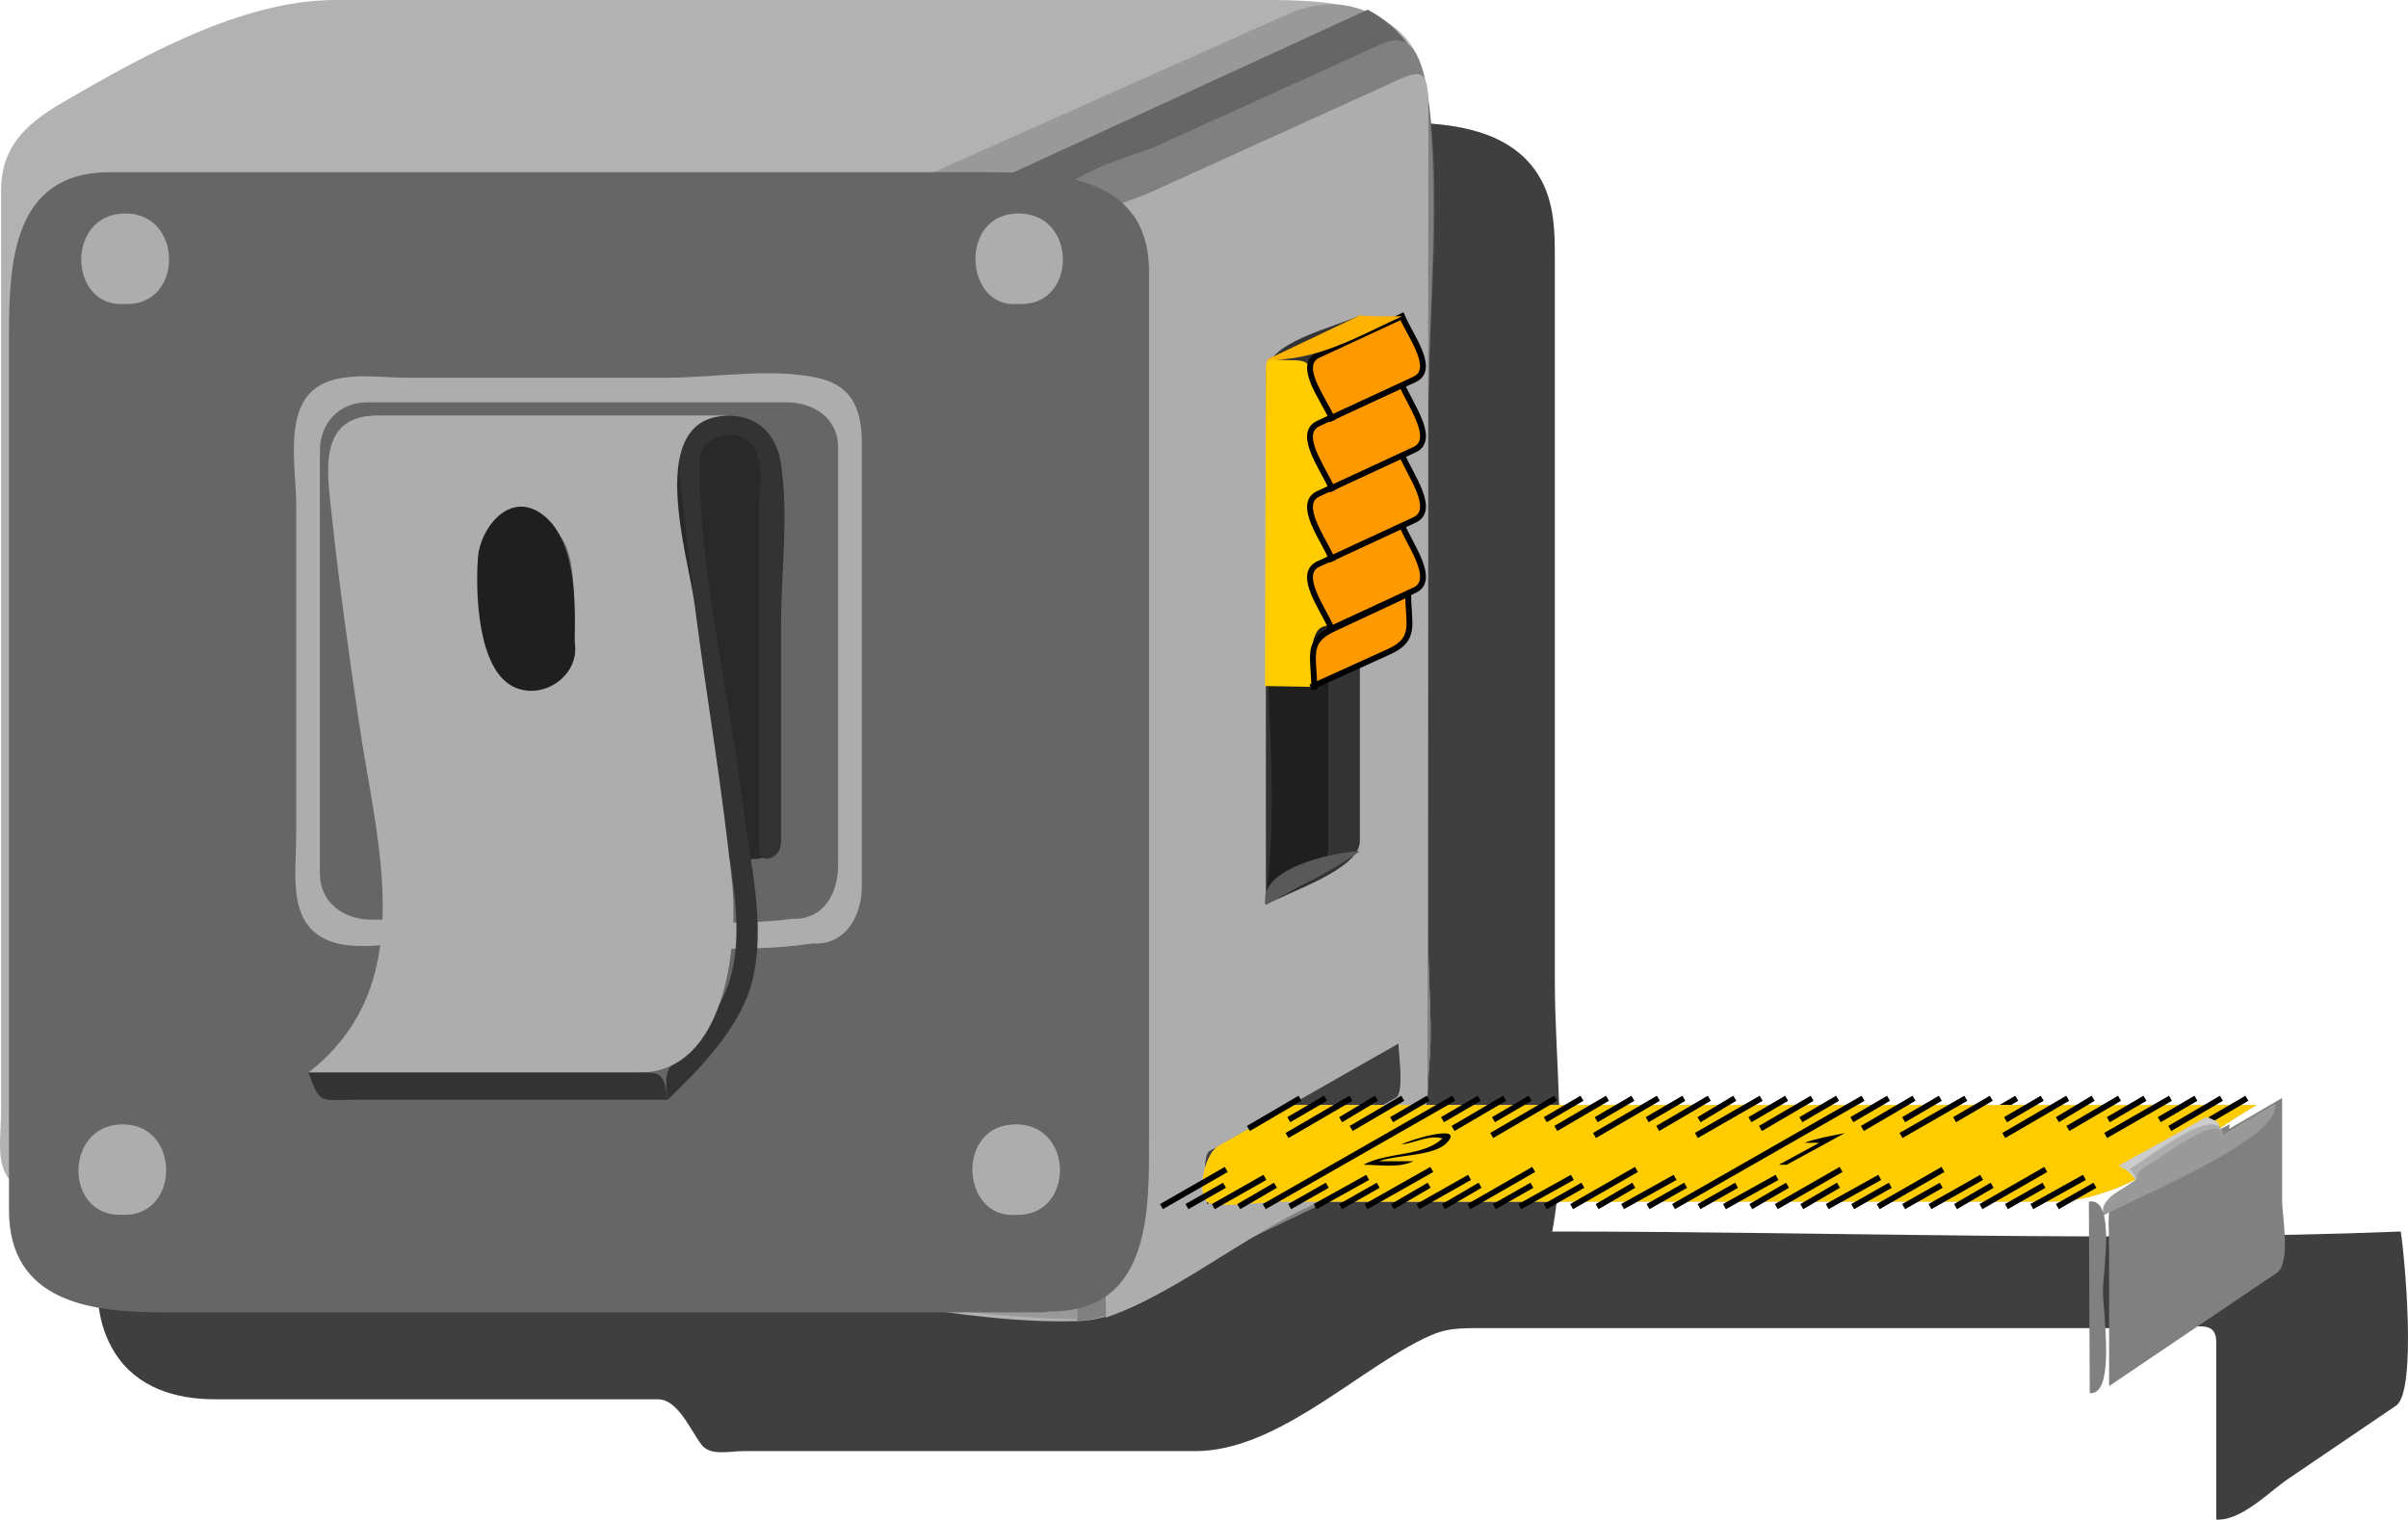 <?xml version="1.0" encoding="UTF-8" standalone="no"?>
<!-- Generator: Adobe Illustrator 12.0.0, SVG Export Plug-In . SVG Version: 6.00 Build 51448)  --><svg height="259.733" id="Layer_1" inkscape:version="0.42" sodipodi:docbase="F:\openclip\svg da inviare" sodipodi:docname="metro avvolgibile.svg" sodipodi:version="0.32" space="preserve" style="overflow:visible;enable-background:new 0 0 411.582 259.733;" version="1.1" viewBox="0 0 411.582 259.733" width="411.582" xmlns="http://www.w3.org/2000/svg" xmlns:cc="http://web.resource.org/cc/" xmlns:dc="http://purl.org/dc/elements/1.1/" xmlns:inkscape="http://www.inkscape.org/namespaces/inkscape" xmlns:rdf="http://www.w3.org/1999/02/22-rdf-syntax-ns#" xmlns:sodipodi="http://inkscape.sourceforge.net/DTD/sodipodi-0.dtd" xmlns:svg="http://www.w3.org/2000/svg">
  <defs id="defs236"/>
  <sodipodi:namedview bordercolor="#666666" borderopacity="1.0" id="base" inkscape:current-layer="Layer_1" inkscape:cx="205.79100" inkscape:cy="129.86650" inkscape:pageopacity="0.0" inkscape:pageshadow="2" inkscape:window-height="510" inkscape:window-width="787" inkscape:window-x="132" inkscape:window-y="174" inkscape:zoom="1.3860387" pagecolor="#ffffff"/>
  <path d="M410.332,210.483c-47.352,1.892-96.975,0-145.022,0c2.581-13.381,0.45-29.02,0.45-42.622  c0-30.939,0-61.879,0-92.819c0-10.196,0-20.392,0-30.588c0-5.458-0.07-10.813-3.453-15.476c-8.19-11.289-28.373-7.356-40.21-7.356  c-30.525,0-61.051,0-91.576,0c-17.896,0-36.838-1.801-54.662,0.078c-17.198,1.813-40.14,12.396-53.156,23.642  c-10.841,9.367-6.155,33.858-6.155,46.141c0,30.708,0,61.416,0,92.124c0,10.629,0,21.257,0,31.885  c0,5.652-0.076,10.664,3.064,15.687c3.753,6.003,10.417,7.98,17.105,7.98c12.844,0,25.688,0,38.532,0c12.406,0,24.813,0,37.219,0  c3.393,0,5.521,5.254,7.417,7.738c1.538,2.017,4.732,1.118,7.147,1.118c25.763,0,51.525,0,77.288,0  c13.276,0,26.297-12.512,37.631-18.516c4.296-2.274,5.861-2.503,10.598-2.503c11.577,0,23.153,0,34.729,0  c28.076,0,56.153,0,84.229,0c3.607,0,7.299-1.562,7.299,2.387c0,10.113,0,20.228,0,30.342c4.289,0.236,9.01-4.736,12.308-6.974  c6.144-4.169,12.286-8.337,18.429-12.505C413.146,237.801,411.017,214.559,410.332,210.483" id="path3" style="fill:#3F3F3F;"/>
  <path d="M183.939,225.796c9.076-0.134,18.108-7.527,25.659-11.91c8.015-4.651,17.321-7.873,24.846-13.179  c13.041-9.195,9.697-25.039,9.697-39.087c0-30.276,0-60.552,0-90.827c0-18.09,1.583-36.972-0.223-54.999  c-1.651-16.479-18.425-15.791-30.651-15.791c-28.47,0-56.94,0-85.41,0c-23.522,0-47.043,0-70.565,0  c-16.014,0-33.242,9.749-46.723,17.587C4.186,21.303,0.183,25.298,0.183,32.574c0,9.733,0,19.467,0,29.201  c0,30.982,0,61.964,0,92.945c0,11.732,0,23.465,0,35.197c0,5.83-1.503,10.781,4.115,13.955c7.781,4.396,20.389,3.458,29.019,3.458  c9.29,0,18.68-0.729,27.863,0.775c20.45,3.353,40.971,6.247,61.454,9.387C142.218,220.494,164.725,226.348,183.939,225.796" id="path5" style="fill:#B2B2B2;"/>
  <path d="M224.474,205.83c7.63-2.926,16.343-7.726,18.811-16.125c1.475-5.02,0.856-10.667,0.856-15.836  c0-28.049,0-56.098,0-84.146c0-23.276,0-46.553,0-69.83c0-13.575-11.304-23.151-23.97-17.5  c-24.805,11.068-49.611,22.136-74.416,33.205c-5.458,2.435-5.394,1.728-5.047,7.464c0.591,9.774,1.182,19.548,1.773,29.323  c3.008,49.75,6.016,99.5,9.024,149.249c0.111,1.832,32.913,4.755,36.521,3.552C200.931,220.884,212.603,211.333,224.474,205.83" id="path7" style="fill:#999999;"/>
  <path d="M233.782,1.655c-21.072,9.674-42.145,19.349-63.218,29.022c-4.383,2.012-2.458,4.658-1.923,9.364  c1.214,10.695,2.429,21.391,3.644,32.086c5.486,48.32,10.973,96.642,16.459,144.962c9.045-0.802,17.869-7.509,25.456-12.062  c7.496-4.497,15.798-7.519,23.186-12.11c3.873-2.407,6.756-4.274,6.756-8.849c0-7.483,0-14.966,0-22.448c0-30.276,0-60.552,0-90.827  c0-17.698,2.441-37.3-0.15-54.876C243.062,9.622,239.374,4.634,233.782,1.655" id="path9" style="fill:#666666;"/>
  <path d="M184.09,225.796c9.147-0.71,17.961-7.323,25.605-11.91c7.955-4.772,17.217-7.868,24.748-13.179  c13.041-9.195,9.697-25.039,9.697-39.087c0-30.276,0-60.552,0-90.827c0-17.641,1.994-36.577-0.15-54.125  c-0.619-5.066-2.031-11.78-7.714-9.204c-12.885,5.842-25.77,11.683-38.654,17.524c-3.309,1.5-16.122,4.687-16.063,8.907  c0.105,7.559,0.211,15.118,0.316,22.676c0.759,54.384,1.518,108.769,2.276,163.154C184.177,221.482,184.272,224.662,184.09,225.796" id="path11" style="fill:#808080;"/>
  <path d="M243.991,184.812c0.044-48.78,0.088-97.561,0.132-146.341c0.006-6.727,0.013-13.455,0.019-20.182  c0.007-7.445-1.675-6.211-7.548-3.547c-13.349,6.055-26.697,12.11-40.045,18.165c-5.498,2.494-10.239,2.273-10.152,8.322  c0.883,61.322,1.766,122.644,2.648,183.966c11.775-4.251,21.359-12.253,32.427-17.864  C230.466,202.77,245.151,197.341,243.991,184.812" id="path13" style="fill:#ADADAD;"/>
  <path d="M179.436,224.145c17.551,0.125,16.964-17.765,16.964-30.215c0-28.789,0-57.578,0-86.368  c0-20.349,0-40.697,0-61.045c0-17.166-16.868-17.088-29.248-17.088c-49.458,0-98.917,0-148.375,0  c-16.79,0-17.243,15.844-17.243,28.173c0,28.249,0,56.499,0,84.748c0,21.496,0,42.992,0,64.489  c0,15.729,14.124,17.456,26.154,17.456c50.218,0,100.436,0,150.654,0C178.696,224.295,179.325,224.161,179.436,224.145" id="path15" style="fill:#666666;"/>
  <path d="M138.901,161.242c5.682,0.405,8.408-4.831,8.408-9.735c0-12.198,0-24.397,0-36.596  c0-13.039,0-26.077,0-39.115c0-5.299-1.344-9.656-7.056-11.086c-7.85-1.966-18.174-0.15-26.17-0.15c-14.89,0-29.781,0-44.671,0  c-5.098,0-12.994-1.517-16.758,3.002c-3.769,4.524-2.027,13.319-2.027,18.642c0,18.795,0,37.589,0,56.384  c0,7.123-1.818,16.443,7.055,18.655c3.591,0.895,8.096,0.149,11.73,0.149c9.208,0,18.416,0,27.625,0  C110.458,161.391,125.84,163.215,138.901,161.242" id="path17" style="fill:#ADADAD;"/>
  <path d="M239.037,178.356c-7.392,4.204-14.782,8.408-22.174,12.612c-3.369,1.916-6.739,3.833-10.109,5.75  c-1.451,0.825-0.445,7.392-0.445,9.111c7.391-4.17,14.783-8.341,22.174-12.511c3.369-1.901,6.738-3.803,10.108-5.704  C240.054,186.79,239.037,180.112,239.037,178.356" id="path19" style="fill:#404040;"/>
  <path d="M232.43,53.9c-4.583,2.185-16.063,4.517-16.063,10.125c0,10.223,0,20.446,0,30.668  c0,19.981,0,39.962,0,59.943c3.937-2.208,16.063-6.068,16.063-10.859c0-9.881,0-19.762,0-29.643  C232.43,94.056,232.43,73.978,232.43,53.9" id="path21" style="fill:#333333;"/>
  <path d="M216.216,154.486c5.929-3.212,10.81-3.417,10.81-10.172c0-9.549,0-19.098,0-28.646  c0-17.387,0-34.774,0-52.161c-6.086,2.915-10.658,2.724-10.658,9.467c0,9.649,0,19.299,0,28.949  C216.368,118.64,218.7,138.545,216.216,154.486" id="path23" style="fill:#1F1F1F;"/>
  <line id="line25" style="fill:none;stroke:#000000;stroke-linecap:square;stroke-miterlimit:10;" x1="344.276" x2="336.319" y1="187.963" y2="192.619"/>
  <path d="M366.195,201.025c-6.9,3.997-5.704,4.921-5.704,12.93c0,7.651,0,15.302,0,22.952  c9.543-6.443,19.086-12.887,28.629-19.33c2.508-1.693,0.945-9.693,0.945-12.429c0-5.828,0-11.656,0-17.484  c-3.003,1.751-6.005,3.503-9.008,5.254c-0.123-0.125,0.127-0.631,0-0.75C376.602,194.688,369.264,197.297,366.195,201.025" id="path27" style="fill:#808080;"/>
  <path d="M216.216,117.254c0.033-12.155,0.066-24.31,0.099-36.465c0.017-5.959,0.033-11.918,0.049-17.877  c0.006-2.231,1.323-1.356,3.531-1.356c4.145,0,3.652,0.295,5.281,4.132c0.501,1.183,3.178,5.466,1.794,6.058  c-4.214,1.805-3.515,1.602-1.794,5.777c1.297,3.149,3.803,5.373,0.349,6.852c-3.454,1.479-0.948,3.704,0.349,6.853  c1.227,2.978,2.747,3.832-0.349,5.158c-3.454,1.479-0.948,3.703,0.349,6.852c2.528,6.136,0.037,1.853-1.249,5.759  c-0.754,2.29,0,5.972,0,8.407C221.822,117.353,219.019,117.299,216.216,117.254" id="path29" style="fill:#FFCC00;"/>
  <path d="M224.474,117.254c4.333-1.966,8.666-3.933,12.999-5.898c4.693-2.13,3.214-4.769,3.214-9.865  c-4.722,2.207-9.444,4.414-14.166,6.62C223.044,109.735,224.927,114.417,224.474,117.254" id="path31" style="fill:#FF9900;"/>
  <path d="M224.474,117.254  c4.333-1.966,8.666-3.933,12.999-5.898c4.693-2.13,3.214-4.769,3.214-9.865c-4.293,2.006-8.585,4.012-12.878,6.018  c-4.649,2.173-3.185,4.818-3.185,9.895" id="path33" style="fill:none;stroke:#000000;stroke-linecap:square;stroke-miterlimit:10;"/>
  <path d="M227.476,107.496c4.767-2.207,9.533-4.414,14.3-6.62c3.757-1.739-0.839-7.82-2.139-11.095  c-5.105,2.363-10.211,4.727-15.316,7.09C222.314,97.8,227.026,105.687,227.476,107.496" id="path35" style="fill:#FF9900;"/>
  <path d="M227.476,107.496  c4.767-2.207,9.533-4.414,14.3-6.62c3.757-1.739-0.839-7.82-2.139-11.095c-4.767,2.207-9.533,4.414-14.3,6.62  c-3.766,1.743,0.949,7.841,2.29,11.095" id="path37" style="fill:none;stroke:#000000;stroke-linecap:square;stroke-miterlimit:10;"/>
  <path d="M227.476,95.485c4.767-2.207,9.533-4.414,14.3-6.62c3.757-1.739-0.839-7.82-2.139-11.095  c-5.105,2.363-10.211,4.727-15.316,7.09C222.314,85.79,227.026,93.676,227.476,95.485" id="path39" style="fill:#FF9900;"/>
  <path d="M227.476,95.485  c4.767-2.207,9.533-4.414,14.3-6.62c3.757-1.739-0.839-7.82-2.139-11.095c-4.767,2.207-9.533,4.414-14.3,6.62  c-3.766,1.743,0.949,7.841,2.29,11.095" id="path41" style="fill:none;stroke:#000000;stroke-linecap:square;stroke-miterlimit:10;"/>
  <path d="M227.476,83.475c4.767-2.207,9.533-4.414,14.3-6.62c3.757-1.739-0.839-7.82-2.139-11.095  c-5.105,2.363-10.211,4.727-15.316,7.09C222.314,73.779,227.026,81.666,227.476,83.475" id="path43" style="fill:#FF9900;"/>
  <path d="M227.476,83.475  c4.767-2.207,9.533-4.414,14.3-6.62c3.757-1.739-0.839-7.82-2.139-11.095c-4.767,2.207-9.533,4.414-14.3,6.62  c-3.766,1.743,0.949,7.841,2.29,11.095" id="path45" style="fill:none;stroke:#000000;stroke-linecap:square;stroke-miterlimit:10;"/>
  <path d="M227.476,71.465c4.767-2.207,9.533-4.414,14.3-6.62c3.733-1.729-0.815-7.561-2.139-10.795  c-5.105,2.364-10.211,4.727-15.316,7.09C222.38,62.039,226.942,69.75,227.476,71.465" id="path47" style="fill:#FF9900;"/>
  <path d="M227.476,71.465  c4.767-2.207,9.533-4.414,14.3-6.62c3.733-1.729-0.815-7.561-2.139-10.795c-4.767,2.207-9.533,4.414-14.3,6.62  c-3.743,1.732,0.927,7.582,2.29,10.795" id="path49" style="fill:none;stroke:#000000;stroke-linecap:square;stroke-miterlimit:10;"/>
  <path d="M232.43,53.9c-5.354,2.552-10.708,5.104-16.063,7.656c8.951,0,15.129-3.738,23.27-7.506  C237.31,54.05,234.489,54.15,232.43,53.9" id="path51" style="fill:#FFB300;"/>
  <path d="M232.43,145.478c-4.458,0.124-17.689,3.014-16.063,9.158  C221.647,151.676,227.633,148.959,232.43,145.478" id="path53" style="fill:#595959;"/>
  <path d="M135.448,157.038c5.388,0.18,7.807-4.402,7.807-9.15c0-12.94,0-25.881,0-38.822  c0-10.859,0-21.718,0-32.577c0-5.134-4.297-7.726-8.87-7.726c-23.875,0-47.751,0-71.626,0c-4.733,0-8.08,3.516-8.08,8.264  c0,11.983,0,23.966,0,35.949c0,12.095,0,24.189,0,36.283c0,5.111,4.153,7.929,8.871,7.929c13.106,0,26.213,0,39.32,0  C113.379,157.187,125.252,158.409,135.448,157.038" id="path55" style="fill:#666666;"/>
  <path d="M107.674,74.017c0,17.675,0,35.35,0,53.025c0,6.423,0,12.846,0,19.269  c0-0.973,21.757,1.617,23.121,0.068c1.934-2.196,0-14.813,0-17.622c0-11.801,0-23.602,0-35.402c0-6.423,0-12.846,0-19.269  C130.795,73.949,109.92,74.017,107.674,74.017" id="path57" style="fill:#292929;"/>
  <path d="M114.129,187.963c5.705-5.535,12.578-12.507,14.496-20.489c2.3-9.571-0.417-19.865-1.585-29.503  c-2.343-19.337-7.505-39.745-7.505-59.226c0-3.503,4.425-5.342,7.355-3.978c4.272,1.989,2.853,8.328,2.853,12.109  c0,14.772,0,29.544,0,44.317c0,4.685,0,9.368,0,14.052c0,2.616,3.753,1.681,3.753-1.342c0-12.286,0-24.573,0-36.861  c0-8.905,1.325-18.944,0-27.772c-0.878-5.847-5.129-9.182-11.26-7.956c-7.533,1.506-6.174,9.034-5.555,14.712  c2.071,18.979,5.16,37.807,7.506,56.749c1.05,8.479,3.155,17.745,0.123,25.983c-1.214,3.301-3.496,6.404-5.752,9.071  C114.533,182.589,113.225,182.047,114.129,187.963" id="path59" style="fill:#333333;"/>
  <path d="M21.351,51.948c10.05,0.472,10.075-15.56,0-15.463C11.102,36.583,11.688,52.718,21.351,51.948" id="path61" style="fill:#ADADAD;"/>
  <path d="M174.031,51.948c10.065,0.606,10.262-15.367,0.149-15.463  C163.726,36.385,164.812,52.885,174.031,51.948" id="path63" style="fill:#ADADAD;"/>
  <path d="M20.9,207.631c9.967,0.433,10.039-15.555,0-15.464C10.888,192.258,10.922,208.056,20.9,207.631" id="path65" style="fill:#ADADAD;"/>
  <path d="M173.581,207.631c10.003,0.432,10.197-15.358,0.15-15.464  C163.292,192.058,164.163,208.32,173.581,207.631" id="path67" style="fill:#ADADAD;"/>
  <path d="M64.288,71.014c-10,0.15-8.371,9.756-7.628,16.679c1.285,11.997,2.956,23.943,4.711,35.878  c3.061,20.813,10.599,44.704-8.643,59.738c18.864,0,37.729,0,56.593,0c14.625,0,16.879-21.635,15.831-32.104  c-1.603-16.019-4.357-31.903-6.418-47.864c-1.065-8.252-8.763-32.106,5.756-32.329C104.422,71.014,84.355,71.014,64.288,71.014" id="path69" style="fill:#ADADAD;"/>
  <path d="M98.217,109.748c-0.503-4.935,1.268-17.321-4.504-19.667c-7.725-3.141-8.446,6.4-7.957,11.042  c0.469,4.455-0.086,17.62,8.407,15.681C97.037,116.147,98.812,112.705,98.217,109.748" id="path71" style="fill:#666666;"/>
  <path d="M98.217,109.748c0.922,5.521-5.022,9.851-10.059,7.807c-6.685-2.713-6.897-16.759-6.455-22.369  c0.374-4.745,5.16-11.179,10.658-7.507C98.667,91.89,98.355,103.632,98.217,109.748" id="path73" style="fill:#1F1F1F;"/>
  <path d="M114.129,187.963c-11.254,0-22.508,0-33.762,0c-6.674,0-13.348,0-20.021,0  c-5.6,0-5.659,0.867-7.618-4.653c11.628,0,23.257,0,34.886,0c6.892,0,13.785,0,20.677,0  C112.951,183.31,113.367,182.979,114.129,187.963" id="path75" style="fill:#333333;"/>
  <path d="M220.571,188.866c-4.111,2.337-8.223,4.673-12.334,7.01c-2.125,1.207-3.807,7.588-1.928,9.504  c1.219,1.244,10.233,0,11.874,0c23.057,0,46.114,0,69.172,0c21.113,0,42.226,0,63.339,0c12.936,0,24.052-10.165,35.019-16.514  C330.665,188.866,275.618,188.866,220.571,188.866" id="path77" style="fill:#BFBFBF;"/>
  <path d="M220.571,188.866c-4.111,2.337-8.223,4.673-12.334,7.01c-2.125,1.207-3.807,7.588-1.928,9.504  c1.219,1.244,10.233,0,11.874,0c23.057,0,46.114,0,69.172,0c21.113,0,42.226,0,63.339,0c12.936,0,24.052-10.165,35.019-16.514  C330.665,188.866,275.618,188.866,220.571,188.866" id="path79" style="fill:#FFCC00;"/>
  <line id="line81" style="fill:none;stroke:#000000;stroke-linecap:square;stroke-miterlimit:10;" x1="286.476" x2="318.003" y1="205.979" y2="187.963"/>
  <line id="line83" style="fill:none;stroke:#000000;stroke-linecap:square;stroke-miterlimit:10;" x1="290.831" x2="296.385" y1="205.979" y2="202.827"/>
  <line id="line85" style="fill:none;stroke:#000000;stroke-linecap:square;stroke-miterlimit:10;" x1="295.185" x2="303.291" y1="205.979" y2="201.475"/>
  <line id="line87" style="fill:none;stroke:#000000;stroke-linecap:square;stroke-miterlimit:10;" x1="299.689" x2="305.092" y1="205.979" y2="202.827"/>
  <line id="line89" style="fill:none;stroke:#000000;stroke-linecap:square;stroke-miterlimit:10;" x1="304.042" x2="314.25" y1="205.979" y2="200.125"/>
  <line id="line91" style="fill:none;stroke:#000000;stroke-linecap:square;stroke-miterlimit:10;" x1="308.396" x2="313.8" y1="205.979" y2="202.827"/>
  <line id="line93" style="fill:none;stroke:#000000;stroke-linecap:square;stroke-miterlimit:10;" x1="312.749" x2="320.856" y1="205.979" y2="201.475"/>
  <line id="line95" style="fill:none;stroke:#000000;stroke-linecap:square;stroke-miterlimit:10;" x1="317.103" x2="322.658" y1="205.979" y2="202.827"/>
  <line id="line97" style="fill:none;stroke:#000000;stroke-linecap:square;stroke-miterlimit:10;" x1="321.458" x2="331.666" y1="205.979" y2="200.125"/>
  <line id="line99" style="fill:none;stroke:#000000;stroke-linecap:square;stroke-miterlimit:10;" x1="325.81" x2="331.365" y1="205.979" y2="202.827"/>
  <line id="line101" style="fill:none;stroke:#000000;stroke-linecap:square;stroke-miterlimit:10;" x1="330.314" x2="338.27" y1="205.979" y2="201.475"/>
  <line id="line103" style="fill:none;stroke:#000000;stroke-linecap:square;stroke-miterlimit:10;" x1="334.668" x2="340.072" y1="205.979" y2="202.827"/>
  <line id="line105" style="fill:none;stroke:#000000;stroke-linecap:square;stroke-miterlimit:10;" x1="339.021" x2="349.231" y1="205.979" y2="200.125"/>
  <line id="line107" style="fill:none;stroke:#000000;stroke-linecap:square;stroke-miterlimit:10;" x1="343.375" x2="348.93" y1="205.979" y2="202.827"/>
  <line id="line109" style="fill:none;stroke:#000000;stroke-linecap:square;stroke-miterlimit:10;" x1="347.73" x2="355.835" y1="205.979" y2="201.475"/>
  <line id="line111" style="fill:none;stroke:#000000;stroke-linecap:square;stroke-miterlimit:10;" x1="352.083" x2="357.637" y1="205.979" y2="202.827"/>
  <line id="line113" style="fill:none;stroke:#000000;stroke-linecap:square;stroke-miterlimit:10;" x1="216.517" x2="248.044" y1="205.979" y2="187.963"/>
  <line id="line115" style="fill:none;stroke:#000000;stroke-linecap:square;stroke-miterlimit:10;" x1="220.872" x2="226.425" y1="205.979" y2="202.827"/>
  <line id="line117" style="fill:none;stroke:#000000;stroke-linecap:square;stroke-miterlimit:10;" x1="225.224" x2="233.332" y1="205.979" y2="201.475"/>
  <line id="line119" style="fill:none;stroke:#000000;stroke-linecap:square;stroke-miterlimit:10;" x1="229.579" x2="235.133" y1="205.979" y2="202.827"/>
  <line id="line121" style="fill:none;stroke:#000000;stroke-linecap:square;stroke-miterlimit:10;" x1="233.931" x2="244.291" y1="205.979" y2="200.125"/>
  <line id="line123" style="fill:none;stroke:#000000;stroke-linecap:square;stroke-miterlimit:10;" x1="238.435" x2="243.84" y1="205.979" y2="202.827"/>
  <line id="line125" style="fill:none;stroke:#000000;stroke-linecap:square;stroke-miterlimit:10;" x1="242.79" x2="250.747" y1="205.979" y2="201.475"/>
  <line id="line127" style="fill:none;stroke:#000000;stroke-linecap:square;stroke-miterlimit:10;" x1="247.144" x2="252.548" y1="205.979" y2="202.827"/>
  <line id="line129" style="fill:none;stroke:#000000;stroke-linecap:square;stroke-miterlimit:10;" x1="251.497" x2="261.706" y1="205.979" y2="200.125"/>
  <line id="line131" style="fill:none;stroke:#000000;stroke-linecap:square;stroke-miterlimit:10;" x1="255.851" x2="261.406" y1="205.979" y2="202.827"/>
  <line id="line133" style="fill:none;stroke:#000000;stroke-linecap:square;stroke-miterlimit:10;" x1="260.204" x2="268.311" y1="205.979" y2="201.475"/>
  <line id="line135" style="fill:none;stroke:#000000;stroke-linecap:square;stroke-miterlimit:10;" x1="264.558" x2="270.113" y1="205.979" y2="202.827"/>
  <line id="line137" style="fill:none;stroke:#000000;stroke-linecap:square;stroke-miterlimit:10;" x1="269.062" x2="279.27" y1="205.979" y2="200.125"/>
  <line id="line139" style="fill:none;stroke:#000000;stroke-linecap:square;stroke-miterlimit:10;" x1="273.417" x2="278.821" y1="205.979" y2="202.827"/>
  <line id="line141" style="fill:none;stroke:#000000;stroke-linecap:square;stroke-miterlimit:10;" x1="277.769" x2="285.876" y1="205.979" y2="201.475"/>
  <line id="line143" style="fill:none;stroke:#000000;stroke-linecap:square;stroke-miterlimit:10;" x1="198.952" x2="209.161" y1="205.979" y2="200.125"/>
  <line id="line145" style="fill:none;stroke:#000000;stroke-linecap:square;stroke-miterlimit:10;" x1="203.306" x2="208.861" y1="205.979" y2="202.827"/>
  <line id="line147" style="fill:none;stroke:#000000;stroke-linecap:square;stroke-miterlimit:10;" x1="207.81" x2="215.766" y1="205.979" y2="201.475"/>
  <line id="line149" style="fill:none;stroke:#000000;stroke-linecap:square;stroke-miterlimit:10;" x1="282.124" x2="287.678" y1="205.979" y2="202.827"/>
  <line id="line151" style="fill:none;stroke:#000000;stroke-linecap:square;stroke-miterlimit:10;" x1="212.163" x2="217.569" y1="205.979" y2="202.827"/>
  <line id="line153" style="fill:none;stroke:#000000;stroke-linecap:square;stroke-miterlimit:10;" x1="313.65" x2="308.245" y1="187.963" y2="191.118"/>
  <line id="line155" style="fill:none;stroke:#000000;stroke-linecap:square;stroke-miterlimit:10;" x1="309.296" x2="301.339" y1="187.963" y2="192.619"/>
  <line id="line157" style="fill:none;stroke:#000000;stroke-linecap:square;stroke-miterlimit:10;" x1="304.943" x2="299.538" y1="187.963" y2="191.118"/>
  <line id="line159" style="fill:none;stroke:#000000;stroke-linecap:square;stroke-miterlimit:10;" x1="300.589" x2="290.38" y1="187.963" y2="193.819"/>
  <line id="line161" style="fill:none;stroke:#000000;stroke-linecap:square;stroke-miterlimit:10;" x1="296.085" x2="290.831" y1="187.963" y2="191.118"/>
  <line id="line163" style="fill:none;stroke:#000000;stroke-linecap:square;stroke-miterlimit:10;" x1="291.731" x2="283.774" y1="187.963" y2="192.619"/>
  <line id="line165" style="fill:none;stroke:#000000;stroke-linecap:square;stroke-miterlimit:10;" x1="239.337" x2="231.38" y1="187.963" y2="192.619"/>
  <line id="line167" style="fill:none;stroke:#000000;stroke-linecap:square;stroke-miterlimit:10;" x1="234.833" x2="229.579" y1="187.963" y2="191.118"/>
  <line id="line169" style="fill:none;stroke:#000000;stroke-linecap:square;stroke-miterlimit:10;" x1="230.479" x2="220.42" y1="187.963" y2="193.819"/>
  <line id="line171" style="fill:none;stroke:#000000;stroke-linecap:square;stroke-miterlimit:10;" x1="226.126" x2="220.72" y1="187.963" y2="191.118"/>
  <line id="line173" style="fill:none;stroke:#000000;stroke-linecap:square;stroke-miterlimit:10;" x1="221.772" x2="213.815" y1="187.963" y2="192.619"/>
  <line id="line175" style="fill:none;stroke:#000000;stroke-linecap:square;stroke-miterlimit:10;" x1="287.378" x2="281.972" y1="187.963" y2="191.118"/>
  <line id="line177" style="fill:none;stroke:#000000;stroke-linecap:square;stroke-miterlimit:10;" x1="283.024" x2="272.964" y1="187.963" y2="193.819"/>
  <line id="line179" style="fill:none;stroke:#000000;stroke-linecap:square;stroke-miterlimit:10;" x1="278.67" x2="273.265" y1="187.963" y2="191.118"/>
  <line id="line181" style="fill:none;stroke:#000000;stroke-linecap:square;stroke-miterlimit:10;" x1="274.317" x2="266.36" y1="187.963" y2="192.619"/>
  <line id="line183" style="fill:none;stroke:#000000;stroke-linecap:square;stroke-miterlimit:10;" x1="269.962" x2="264.558" y1="187.963" y2="191.118"/>
  <line id="line185" style="fill:none;stroke:#000000;stroke-linecap:square;stroke-miterlimit:10;" x1="265.458" x2="255.401" y1="187.963" y2="193.819"/>
  <line id="line187" style="fill:none;stroke:#000000;stroke-linecap:square;stroke-miterlimit:10;" x1="261.106" x2="255.7" y1="187.963" y2="191.118"/>
  <line id="line189" style="fill:none;stroke:#000000;stroke-linecap:square;stroke-miterlimit:10;" x1="256.751" x2="248.794" y1="187.963" y2="192.619"/>
  <line id="line191" style="fill:none;stroke:#000000;stroke-linecap:square;stroke-miterlimit:10;" x1="252.398" x2="246.993" y1="187.963" y2="191.118"/>
  <line id="line193" style="fill:none;stroke:#000000;stroke-linecap:square;stroke-miterlimit:10;" x1="243.69" x2="238.286" y1="187.963" y2="191.118"/>
  <line id="line195" style="fill:none;stroke:#000000;stroke-linecap:square;stroke-miterlimit:10;" x1="383.61" x2="378.206" y1="187.963" y2="191.118"/>
  <line id="line197" style="fill:none;stroke:#000000;stroke-linecap:square;stroke-miterlimit:10;" x1="379.256" x2="371.298" y1="187.963" y2="192.619"/>
  <line id="line199" style="fill:none;stroke:#000000;stroke-linecap:square;stroke-miterlimit:10;" x1="374.902" x2="369.499" y1="187.963" y2="191.118"/>
  <line id="line201" style="fill:none;stroke:#000000;stroke-linecap:square;stroke-miterlimit:10;" x1="370.548" x2="360.339" y1="187.963" y2="193.819"/>
  <line id="line203" style="fill:none;stroke:#000000;stroke-linecap:square;stroke-miterlimit:10;" x1="366.195" x2="360.79" y1="187.963" y2="191.118"/>
  <line id="line205" style="fill:none;stroke:#000000;stroke-linecap:square;stroke-miterlimit:10;" x1="361.841" x2="353.884" y1="187.963" y2="192.619"/>
  <line id="line207" style="fill:none;stroke:#000000;stroke-linecap:square;stroke-miterlimit:10;" x1="357.337" x2="352.083" y1="187.963" y2="191.118"/>
  <line id="line209" style="fill:none;stroke:#000000;stroke-linecap:square;stroke-miterlimit:10;" x1="352.984" x2="342.925" y1="187.963" y2="193.819"/>
  <line id="line211" style="fill:none;stroke:#000000;stroke-linecap:square;stroke-miterlimit:10;" x1="348.63" x2="343.226" y1="187.963" y2="191.118"/>
  <line id="line213" style="fill:none;stroke:#000000;stroke-linecap:square;stroke-miterlimit:10;" x1="339.922" x2="334.517" y1="187.963" y2="191.118"/>
  <line id="line215" style="fill:none;stroke:#000000;stroke-linecap:square;stroke-miterlimit:10;" x1="335.569" x2="325.36" y1="187.963" y2="193.819"/>
  <line id="line217" style="fill:none;stroke:#000000;stroke-linecap:square;stroke-miterlimit:10;" x1="331.215" x2="325.81" y1="187.963" y2="191.118"/>
  <line id="line219" style="fill:none;stroke:#000000;stroke-linecap:square;stroke-miterlimit:10;" x1="326.711" x2="318.753" y1="187.963" y2="192.619"/>
  <line id="line221" style="fill:none;stroke:#000000;stroke-linecap:square;stroke-miterlimit:10;" x1="322.358" x2="316.954" y1="187.963" y2="191.118"/>
  <path d="M305.393,199.074c-0.45,0-0.901,0-1.352,0c2.303-1.251,4.604-2.502,6.907-3.753c-0.851,0-1.702,0-2.553,0  c2.185-0.779,4.623-1.199,6.905-1.652C311.999,195.47,308.696,197.272,305.393,199.074" id="path223"/>
  <path d="M239.487,195.622c1.69-0.895,10.986-3.646,7.807-0.301c-2.239,2.356-8.688,2.01-11.561,3.152c1.952,0,3.904,0,5.856,0  c-2.534,1.214-5.775,0.601-8.558,0.601c4.091-2.209,10.298-1.387,13.511-4.504C244.218,193.912,241.85,195.368,239.487,195.622" id="path225"/>
  <path d="M377.004,190.966c-4.173,2.384-10.125,5.62-14.863,8.257c1.816,1,1.656,0.971,3.003,2.553  C367.566,200.417,385.616,192.782,377.004,190.966" id="path227" style="fill:#CCCCCC;"/>
  <path d="M388.864,188.714c-2.952,1.752-5.904,3.503-8.856,5.255c-0.73-5.832-13.188,4.241-16.064,5.855  c3.893,3.258-4.063,3.807-4.504,6.756c5.469-3.069,10.938-6.139,16.406-9.208C379.046,195.576,388.331,192.442,388.864,188.714" id="path229" style="fill:#ADADAD;"/>
  <path d="M388.864,188.714c-2.952,1.752-5.904,3.503-8.856,5.255c-0.677-3.953-10.953,4.158-13.324,5.489  c-1.931,1.083-1.174,1.858-1.539,2.168c-2.052,1.736-6.11,2.696-5.705,6.154C364.625,204.871,390.053,194.585,388.864,188.714" id="path231" style="fill:#999999;"/>
  <path d="M357.037,205.379c0.05,10.909,0.101,21.818,0.15,32.728c4.474,0.46,2.252-14.077,2.252-17.416  C359.439,217.438,361.692,204.516,357.037,205.379" id="path233" style="fill:#808080;"/>
</svg>
